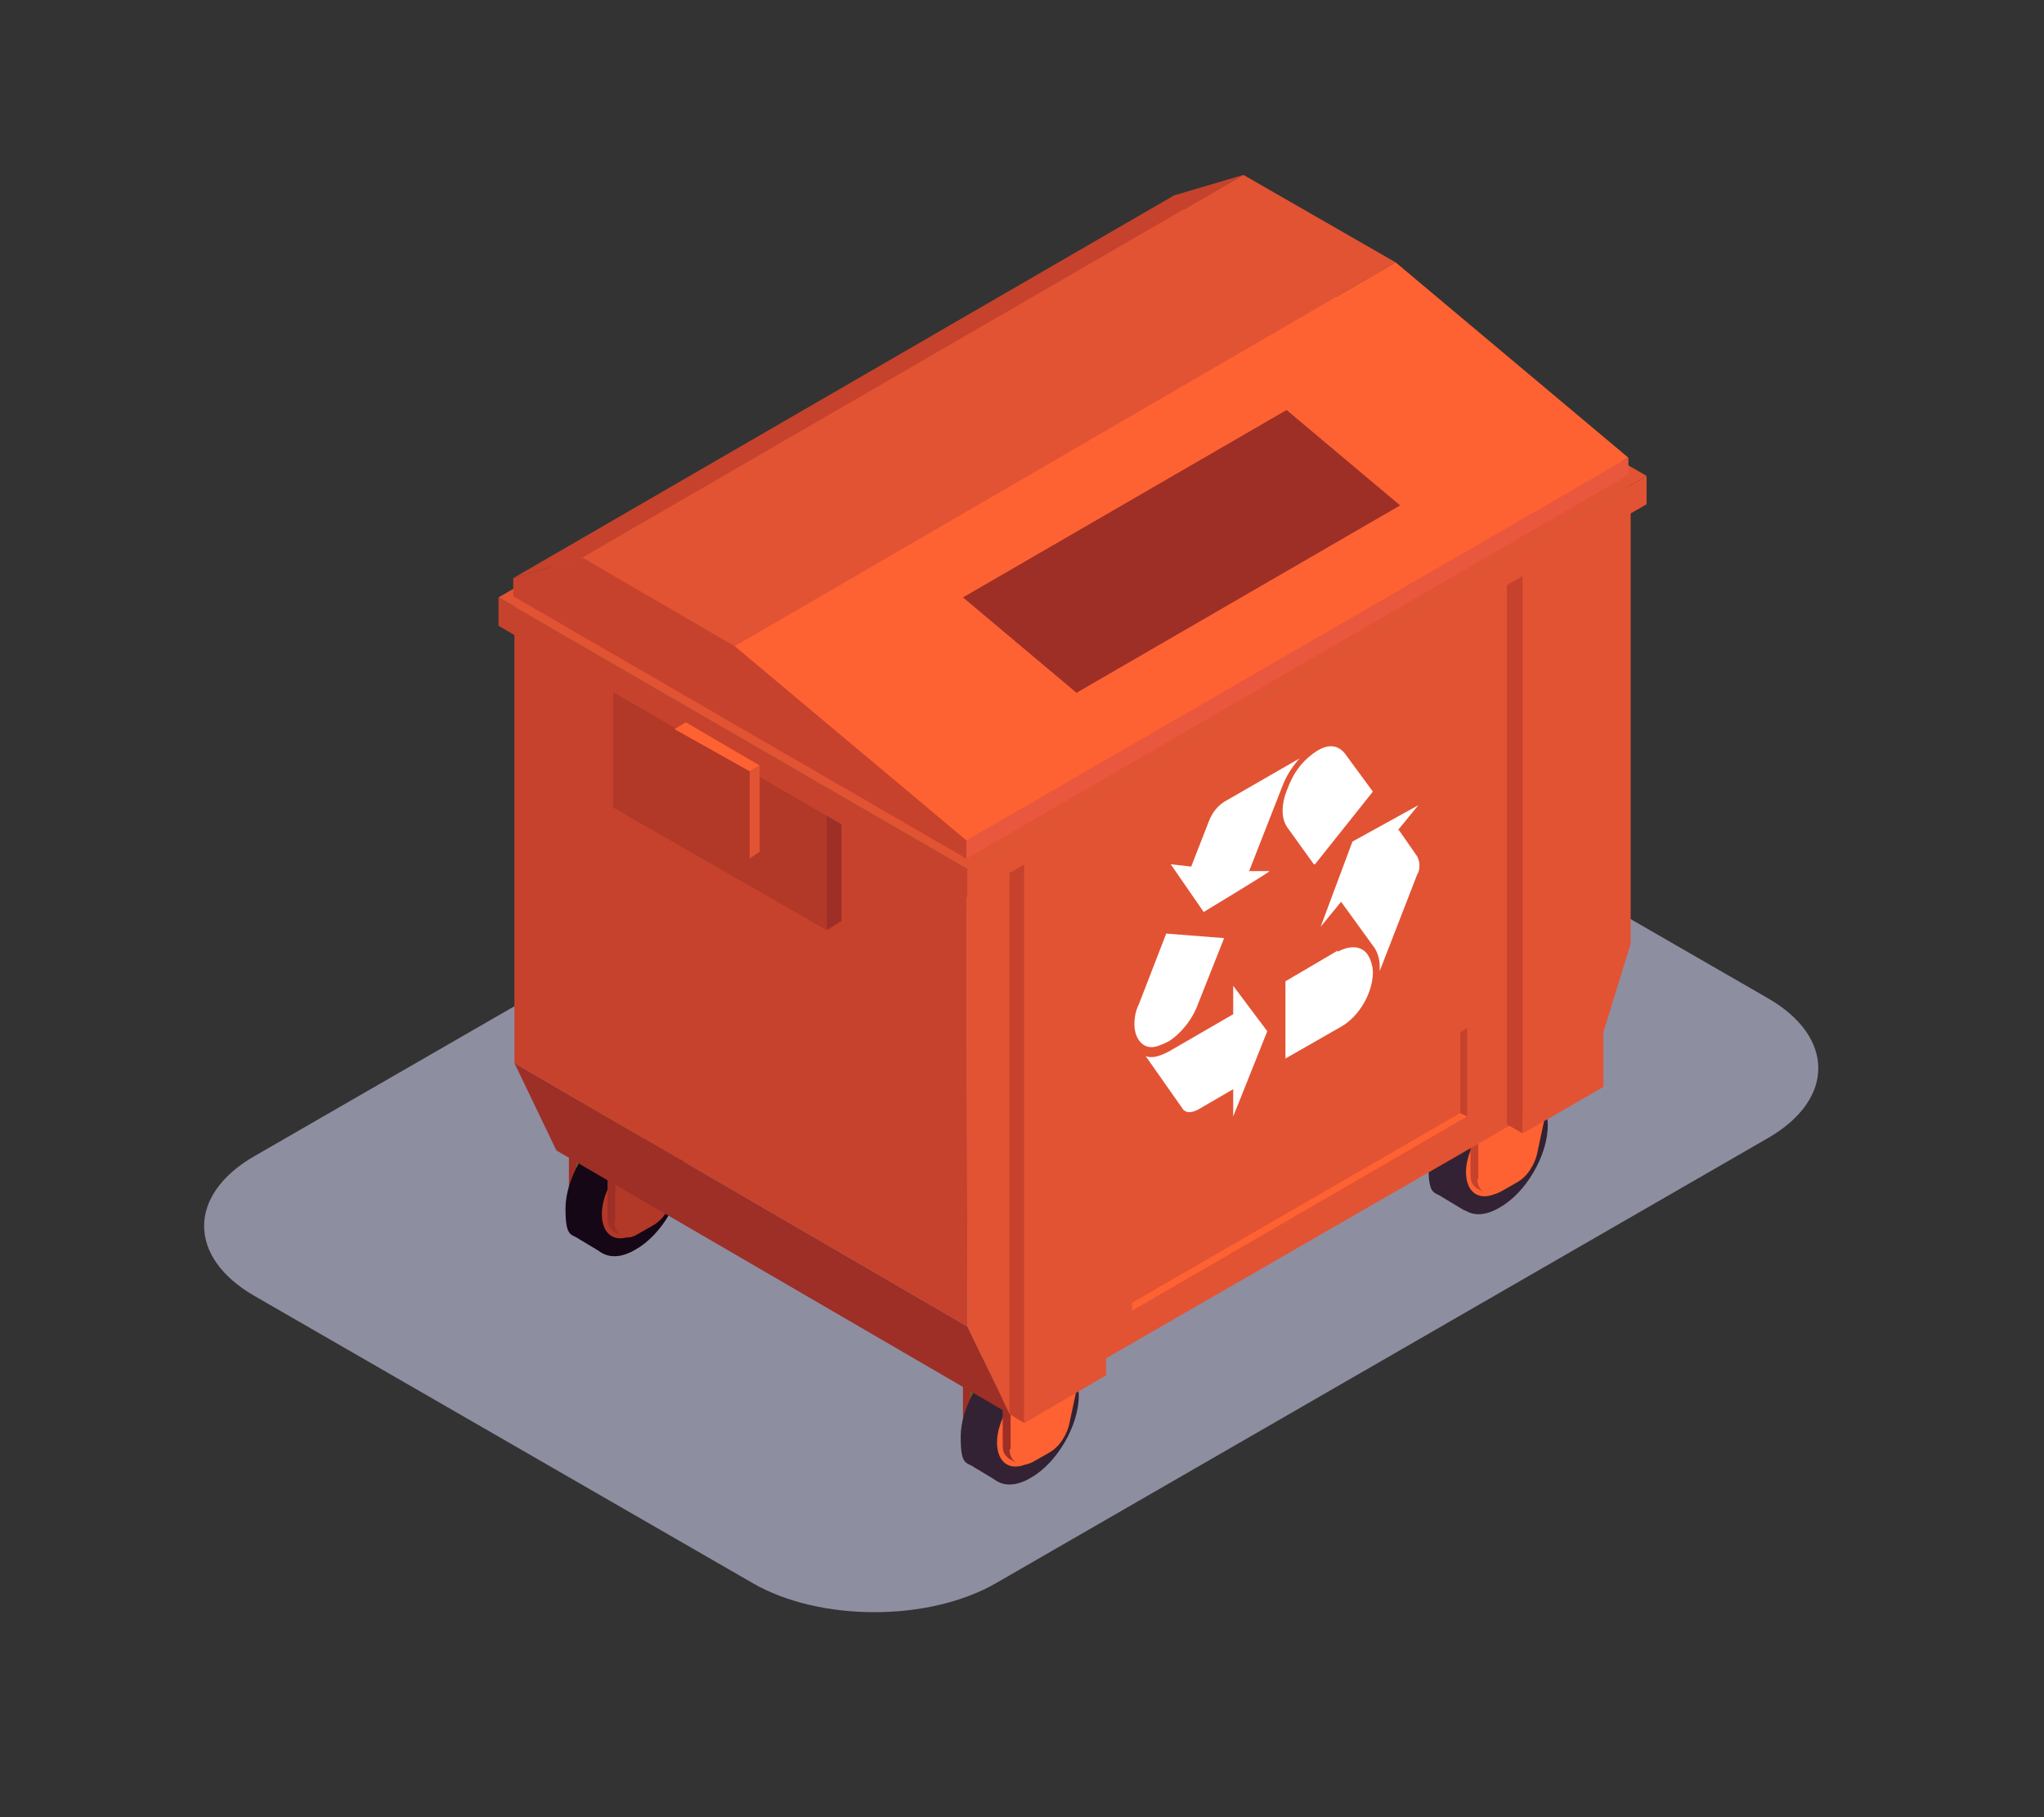 <svg xmlns="http://www.w3.org/2000/svg" viewBox="0 0 180 160"><rect x="0" y="0" width="180" height="160" fill="#333333" stroke="none"/><defs><style>      .st0 {        mix-blend-mode: multiply;        opacity: .8;      }      .st0, .st1 {        fill: #8e8ea1;      }      .st2 {        fill: #e25333;      }      .st3 {        fill: #5f7f33;      }      .st4 {        fill: #ff6232;      }      .st5 {        isolation: isolate;      }      .st6 {        fill: #7fa747;      }      .st7 {        fill: #9e2f26;      }      .st8 {        fill: #fff;      }      .st9 {        fill: #575d0b;      }      .st10 {        fill: #ea573f;      }      .st11 {        fill: #8f991f;      }      .st12 {        fill: #c6422c;      }      .st13 {        fill: #323;      }      .st14 {        fill: #150715;      }      .st15 {        fill: #b23828;      }    </style></defs><g class="st5"><g id="Calque_1"><path class="st1" d="M155.7,100.2l-68,39.2c-5.9,3.4-15.5,3.4-21.4,0l-43.9-25.3c-5.9-3.4-5.9-8.9,0-12.3l68-39.2c5.9-3.4,15.5-3.4,21.4,0l43.9,25.3c5.9,3.4,5.9,8.9,0,12.3Z"></path><g><g><polygon class="st0" points="84.5 106.3 131.1 106.3 120 79.2 75.5 75.7 18.6 108.6 21.1 110 21 112.4 52.1 130.3 89.4 130.3 80.7 104.1 84.5 106.3"></polygon><g><g><g><g class="st5"><path class="st7" d="M85.5,125.6v-6s-.7-.4-.7-.4v6c0,.5.1.8.3,1,0,0,.1.1.2.2l.7.4c-.3-.2-.6-.6-.6-1.2Z"></path><polygon class="st6" points="91.7 115.3 84.9 119.3 85.5 119.7 92.3 115.7 91.7 115.3"></polygon><path class="st9" d="M85.5,119.7v6c0,1.2.9,1.7,2,1.1l1.4-.8c.9-.5,1.6-1.6,1.8-2.7l1.6-7.5-6.8,3.9Z"></path></g><g id="Axonometric_Cylinder"><path class="st13" d="M91.8,119c-.8-.5-1.8-.4-3,.3-2.3,1.3-4.2,4.6-4.2,7.2s.5,2.2,1.2,2.7l2,1.2,6-10.2-2-1.2Z"></path><path id="Cylinder_face" class="st13" d="M86.6,127.7c0,2.7,1.9,3.8,4.2,2.4,2.3-1.3,4.2-4.6,4.2-7.2s-1.9-3.8-4.2-2.4-4.2,4.6-4.2,7.2Z"></path><path id="Cylinder_face1" data-name="Cylinder_face" class="st4" d="M87.8,127c0,1.9,1.3,2.7,3,1.7s3-3.3,3-5.2-1.3-2.7-3-1.7c-1.6,1-3,3.3-3,5.2Z"></path></g><g class="st5"><path class="st7" d="M89,127.6v-6s-.7-.4-.7-.4v6c0,.5.1.8.3,1,0,0,.1.1.2.2l.7.4c-.3-.2-.6-.6-.6-1.2Z"></path><polygon class="st6" points="95.1 117.3 88.3 121.3 89 121.6 95.8 117.7 95.1 117.3"></polygon><path class="st4" d="M89,121.6v6c0,1.2.9,1.7,2,1.1l1.4-.8c.9-.5,1.6-1.6,1.8-2.7l1.6-7.5-6.8,3.9Z"></path></g></g><g id="Axonometric_Cube"><polygon id="Cube_face_-_left" class="st9" points="84.3 118.2 89 120.9 89 121.8 84.3 119.1 84.3 118.2"></polygon><polygon id="Cube_face_-_right" class="st11" points="96.3 117.6 89 121.8 89 120.9 96.3 116.7 96.3 117.6"></polygon><polygon id="Cube_face_-_top" class="st11" points="89 120.9 84.3 118.2 91.6 113.9 96.3 116.7 89 120.9"></polygon></g></g><g><g><g class="st5"><path class="st9" d="M126.8,101.8v-6s-.7-.4-.7-.4v6c0,.5.1.8.3,1,0,0,.1.1.2.2l.7.4c-.3-.2-.6-.6-.6-1.2Z"></path><polygon class="st6" points="132.9 91.5 126.1 95.5 126.8 95.8 133.6 91.9 132.9 91.5"></polygon><path class="st9" d="M126.8,95.8v6c0,1.2.9,1.7,2,1.1l1.4-.8c.9-.5,1.6-1.6,1.8-2.7l1.6-7.5-6.8,3.9Z"></path></g><g id="Axonometric_Cylinder1" data-name="Axonometric_Cylinder"><path class="st13" d="M133,95.2c-.8-.5-1.8-.4-3,.3-2.3,1.3-4.2,4.6-4.2,7.2s.5,2.2,1.2,2.7l2,1.2,6-10.2-2-1.2Z"></path><path id="Cylinder_face2" data-name="Cylinder_face" class="st13" d="M127.9,103.9c0,2.7,1.9,3.8,4.2,2.4,2.3-1.3,4.2-4.6,4.2-7.2s-1.9-3.8-4.2-2.4c-2.3,1.3-4.2,4.6-4.2,7.2Z"></path><path id="Cylinder_face3" data-name="Cylinder_face" class="st4" d="M129.1,103.2c0,1.9,1.3,2.7,3,1.7s3-3.3,3-5.2-1.3-2.7-3-1.7c-1.6,1-3,3.3-3,5.2Z"></path></g><g class="st5"><path class="st12" d="M130.2,103.8v-6s-.7-.4-.7-.4v6c0,.5.1.8.3,1,0,0,.1.1.2.2l.7.4c-.3-.2-.6-.6-.6-1.2Z"></path><polygon class="st6" points="136.4 93.5 129.6 97.4 130.2 97.8 137 93.9 136.4 93.5"></polygon><path class="st4" d="M130.2,97.8v6c0,1.2.9,1.7,2,1.1l1.4-.8c.9-.5,1.6-1.6,1.8-2.7l1.6-7.5-6.8,3.9Z"></path></g></g><g id="Axonometric_Cube1" data-name="Axonometric_Cube"><polygon id="Cube_face_-_left1" data-name="Cube_face_-_left" class="st9" points="125.5 94.4 130.2 97.1 130.2 98 125.5 95.3 125.5 94.4"></polygon><polygon id="Cube_face_-_right1" data-name="Cube_face_-_right" class="st11" points="137.6 93.8 130.2 98 130.2 97.1 137.6 92.8 137.6 93.8"></polygon><polygon id="Cube_face_-_top1" data-name="Cube_face_-_top" class="st11" points="130.2 97.1 125.5 94.4 132.9 90.1 137.6 92.8 130.2 97.1"></polygon></g></g><g><g><g class="st5"><path class="st7" d="M50.8,105.6v-6s-.7-.4-.7-.4v6c0,.5.1.8.3,1,0,0,.1.1.2.2l.7.4c-.3-.2-.6-.6-.6-1.2Z"></path><polygon class="st6" points="56.9 95.3 50.1 99.2 50.8 99.6 57.6 95.7 56.9 95.3"></polygon><path class="st9" d="M50.8,99.6v6c0,1.2.9,1.7,1.9,1.1l1.4-.8c.9-.5,1.6-1.6,1.8-2.7l1.6-7.5-6.8,3.9Z"></path></g><g id="Axonometric_Cylinder2" data-name="Axonometric_Cylinder"><path class="st14" d="M57,98.9c-.8-.5-1.8-.4-3,.3-2.3,1.3-4.2,4.6-4.2,7.2s.5,2.2,1.2,2.7l2,1.2,6-10.2-2-1.2Z"></path><path id="Cylinder_face4" data-name="Cylinder_face" class="st14" d="M51.8,107.6c0,2.7,1.9,3.8,4.2,2.4,2.3-1.3,4.2-4.6,4.2-7.2s-1.9-3.8-4.2-2.4c-2.3,1.3-4.2,4.6-4.2,7.2Z"></path><path id="Cylinder_face5" data-name="Cylinder_face" class="st15" d="M53,106.9c0,1.9,1.3,2.7,3,1.7,1.6-1,3-3.3,3-5.2s-1.3-2.7-3-1.7c-1.6,1-3,3.3-3,5.2Z"></path></g><g class="st5"><path class="st7" d="M54.2,107.6v-6s-.7-.4-.7-.4v6c0,.5.1.8.3,1,0,0,.1.1.2.2l.7.4c-.3-.2-.6-.6-.6-1.2Z"></path><polygon class="st6" points="60.3 97.3 53.6 101.2 54.2 101.6 61 97.7 60.3 97.3"></polygon><path class="st15" d="M54.2,101.6v6c0,1.2.9,1.7,1.9,1.1l1.4-.8c.9-.5,1.6-1.6,1.8-2.7l1.6-7.5-6.8,3.9Z"></path></g></g><g id="Axonometric_Cube2" data-name="Axonometric_Cube"><polygon id="Cube_face_-_left2" data-name="Cube_face_-_left" class="st9" points="49.5 98.1 54.2 100.8 54.2 101.7 49.5 99 49.5 98.1"></polygon><polygon id="Cube_face_-_right2" data-name="Cube_face_-_right" class="st11" points="61.6 97.5 54.2 101.7 54.2 100.8 61.6 96.6 61.6 97.5"></polygon><polygon id="Cube_face_-_top2" data-name="Cube_face_-_top" class="st11" points="54.2 100.8 49.5 98.1 56.9 93.9 61.6 96.6 54.2 100.8"></polygon></g></g><g><polygon class="st7" points="88.9 124.5 49 101.3 45.3 93.6 85.2 116.8 88.9 124.5"></polygon><polygon class="st12" points="85.2 116.8 45.3 93.6 45.3 53.5 85.1 76.7 85.2 116.8"></polygon><polygon class="st3" points="85.1 76.7 45.3 53.5 103.7 19.8 143.6 43 85.1 76.7"></polygon><polygon class="st2" points="143.6 43 143.6 83.1 139.9 95.1 88.9 124.5 85.2 116.8 85.1 76.7 143.6 43"></polygon></g><g id="Axonometric_Cube3" data-name="Axonometric_Cube"><polygon id="Cube_face_-_left3" data-name="Cube_face_-_left" class="st12" points="134.1 99.8 132.7 99 132.7 49.1 134.1 49.9 134.1 99.8"></polygon><polygon id="Cube_face_-_right3" data-name="Cube_face_-_right" class="st2" points="141.2 95.7 134.1 99.8 134.1 49.9 141.2 45.7 141.2 95.7"></polygon><polygon id="Cube_face_-_top3" data-name="Cube_face_-_top" class="st3" points="134.1 49.9 132.7 49.1 139.9 44.9 141.2 45.7 134.1 49.9"></polygon></g><g id="Axonometric_Cube4" data-name="Axonometric_Cube"><polygon id="Cube_face_-_left4" data-name="Cube_face_-_left" class="st12" points="90.2 125.3 88.9 124.5 88.9 74.6 90.2 75.3 90.2 125.3"></polygon><polygon id="Cube_face_-_right4" data-name="Cube_face_-_right" class="st2" points="97.4 121.1 90.2 125.3 90.2 75.3 97.4 71.2 97.4 121.1"></polygon><polygon id="Cube_face_-_top4" data-name="Cube_face_-_top" class="st3" points="90.2 75.3 88.9 74.6 96.1 70.4 97.4 71.2 90.2 75.3"></polygon></g><g id="Axonometric_Cube5" data-name="Axonometric_Cube"><polygon id="Cube_face_-_left5" data-name="Cube_face_-_left" class="st7" points="72.8 81.9 74.1 81.1 74.1 70 72.8 70.8 72.8 81.9"></polygon><polygon id="Cube_face_-_right5" data-name="Cube_face_-_right" class="st15" points="54 71.1 72.8 81.9 72.8 70.8 54 60 54 71.1"></polygon><polygon id="Cube_face_-_top5" data-name="Cube_face_-_top" class="st3" points="72.8 70.8 74.1 70 55.4 59.2 54 60 72.8 70.8"></polygon></g><g id="Axonometric_Cube6" data-name="Axonometric_Cube"><polygon id="Cube_face_-_left6" data-name="Cube_face_-_left" class="st12" points="85.2 76.5 43.9 52.6 43.9 55.1 85.2 79 85.2 76.5"></polygon><polygon id="Cube_face_-_right6" data-name="Cube_face_-_right" class="st2" points="145 44.4 85.2 79 85.2 76.5 145 41.9 145 44.4"></polygon><polygon id="Cube_face_-_top6" data-name="Cube_face_-_top" class="st2" points="85.2 76.5 43.9 52.6 103.7 18.1 145 41.9 85.2 76.5"></polygon></g><g class="st5"><polygon class="st12" points="45.2 50.9 103.4 17.2 109.5 15.4 51.3 49.1 45.2 50.9"></polygon><polygon class="st2" points="51.3 49.1 109.5 15.4 122.9 23.1 64.7 56.9 51.3 49.1"></polygon><polygon class="st10" points="85.1 74 143.4 40.3 143.4 41.8 85.1 75.6 85.1 74"></polygon><polygon class="st4" points="64.7 56.9 122.9 23.1 143.4 40.3 85.1 74 64.7 56.9"></polygon><polygon class="st7" points="84.8 52.6 113.3 36.1 123.3 44.5 94.8 61 84.8 52.6"></polygon><polygon class="st12" points="64.7 56.9 85.1 74 85.1 75.6 45.2 52.5 45.2 50.9 51.3 49.1 64.7 56.9"></polygon></g><g id="Axonometric_Cube7" data-name="Axonometric_Cube"><polygon id="Cube_face_-_left7" data-name="Cube_face_-_left" class="st2" points="66 75.6 66.9 75 66.9 67.4 66 67.9 66 75.6"></polygon><polygon id="Cube_face_-_right7" data-name="Cube_face_-_right" class="st15" points="59.4 71.8 66 75.6 66 67.9 59.4 64.2 59.4 71.8"></polygon><polygon id="Cube_face_-_top7" data-name="Cube_face_-_top" class="st4" points="66 67.9 66.9 67.4 60.4 63.6 59.4 64.2 66 67.9"></polygon></g><g><polygon class="st4" points="128.6 98 99.7 114.7 99.7 115.4 129.2 98.3 128.6 98"></polygon><polygon class="st12" points="128.6 90.9 128.6 98 129.2 98.3 129.2 90.5 128.6 90.9"></polygon></g></g></g><g><path class="st8" d="M117.8,83.8c1.1-.6,2.1-.5,2.6.2.3.4.5,1.1.5,1.6,0,1.8-1.2,3.9-2.8,4.8l-4.9,2.8v-6.8s4.6-2.7,4.6-2.7Z"></path><path class="st8" d="M123.2,73.1l1.6,2.3c.1.2.2.5.2.7,0,.3,0,.6-.2.9l-3.3,8.5c0-.2,0-.4,0-.5,0-.5-.2-1.2-.5-1.6l-2.9-4-1.8,2.2,2.8-7.5,5.8-3.2-1.8,2.2Z"></path><path class="st8" d="M115.7,76.1l-2.3-3.2c-.6-.8-.6-2.1,0-3.5.6-1.6,1.5-2.6,2.6-3.3,1-.6,1.8-.5,2.4.2l2.5,3.4-5.1,6.4Z"></path><g class="st5"><path class="st8" d="M102.9,91.7c-.6.3-1.1.5-1.5.5-.9,0-1.5-.9-1.5-2,0-.6.1-1.2.4-1.8l2.4-6.2,5.1.4-2.3,5.8c-.5,1.4-1.6,2.7-2.6,3.3Z"></path><path class="st8" d="M114.5,66.7c-.6.7-1.2,1.5-1.6,2.6l-2.9,7.4h1.8c0,.1-5.8,3.6-5.8,3.6l-2.9-4.2,1.8.2,1.6-4.1c.3-.7.7-1.2,1.3-1.6l6.6-3.8Z"></path></g><path class="st8" d="M108.6,89.2v-2.4s3,4,3,4l-3,7.5v-2.4s-3.1,1.8-3.1,1.8c-.6.3-1,.3-1.3,0l-3.3-4.7c.6.2,1.2,0,2-.4l5.7-3.3Z"></path></g></g></g></g></svg>